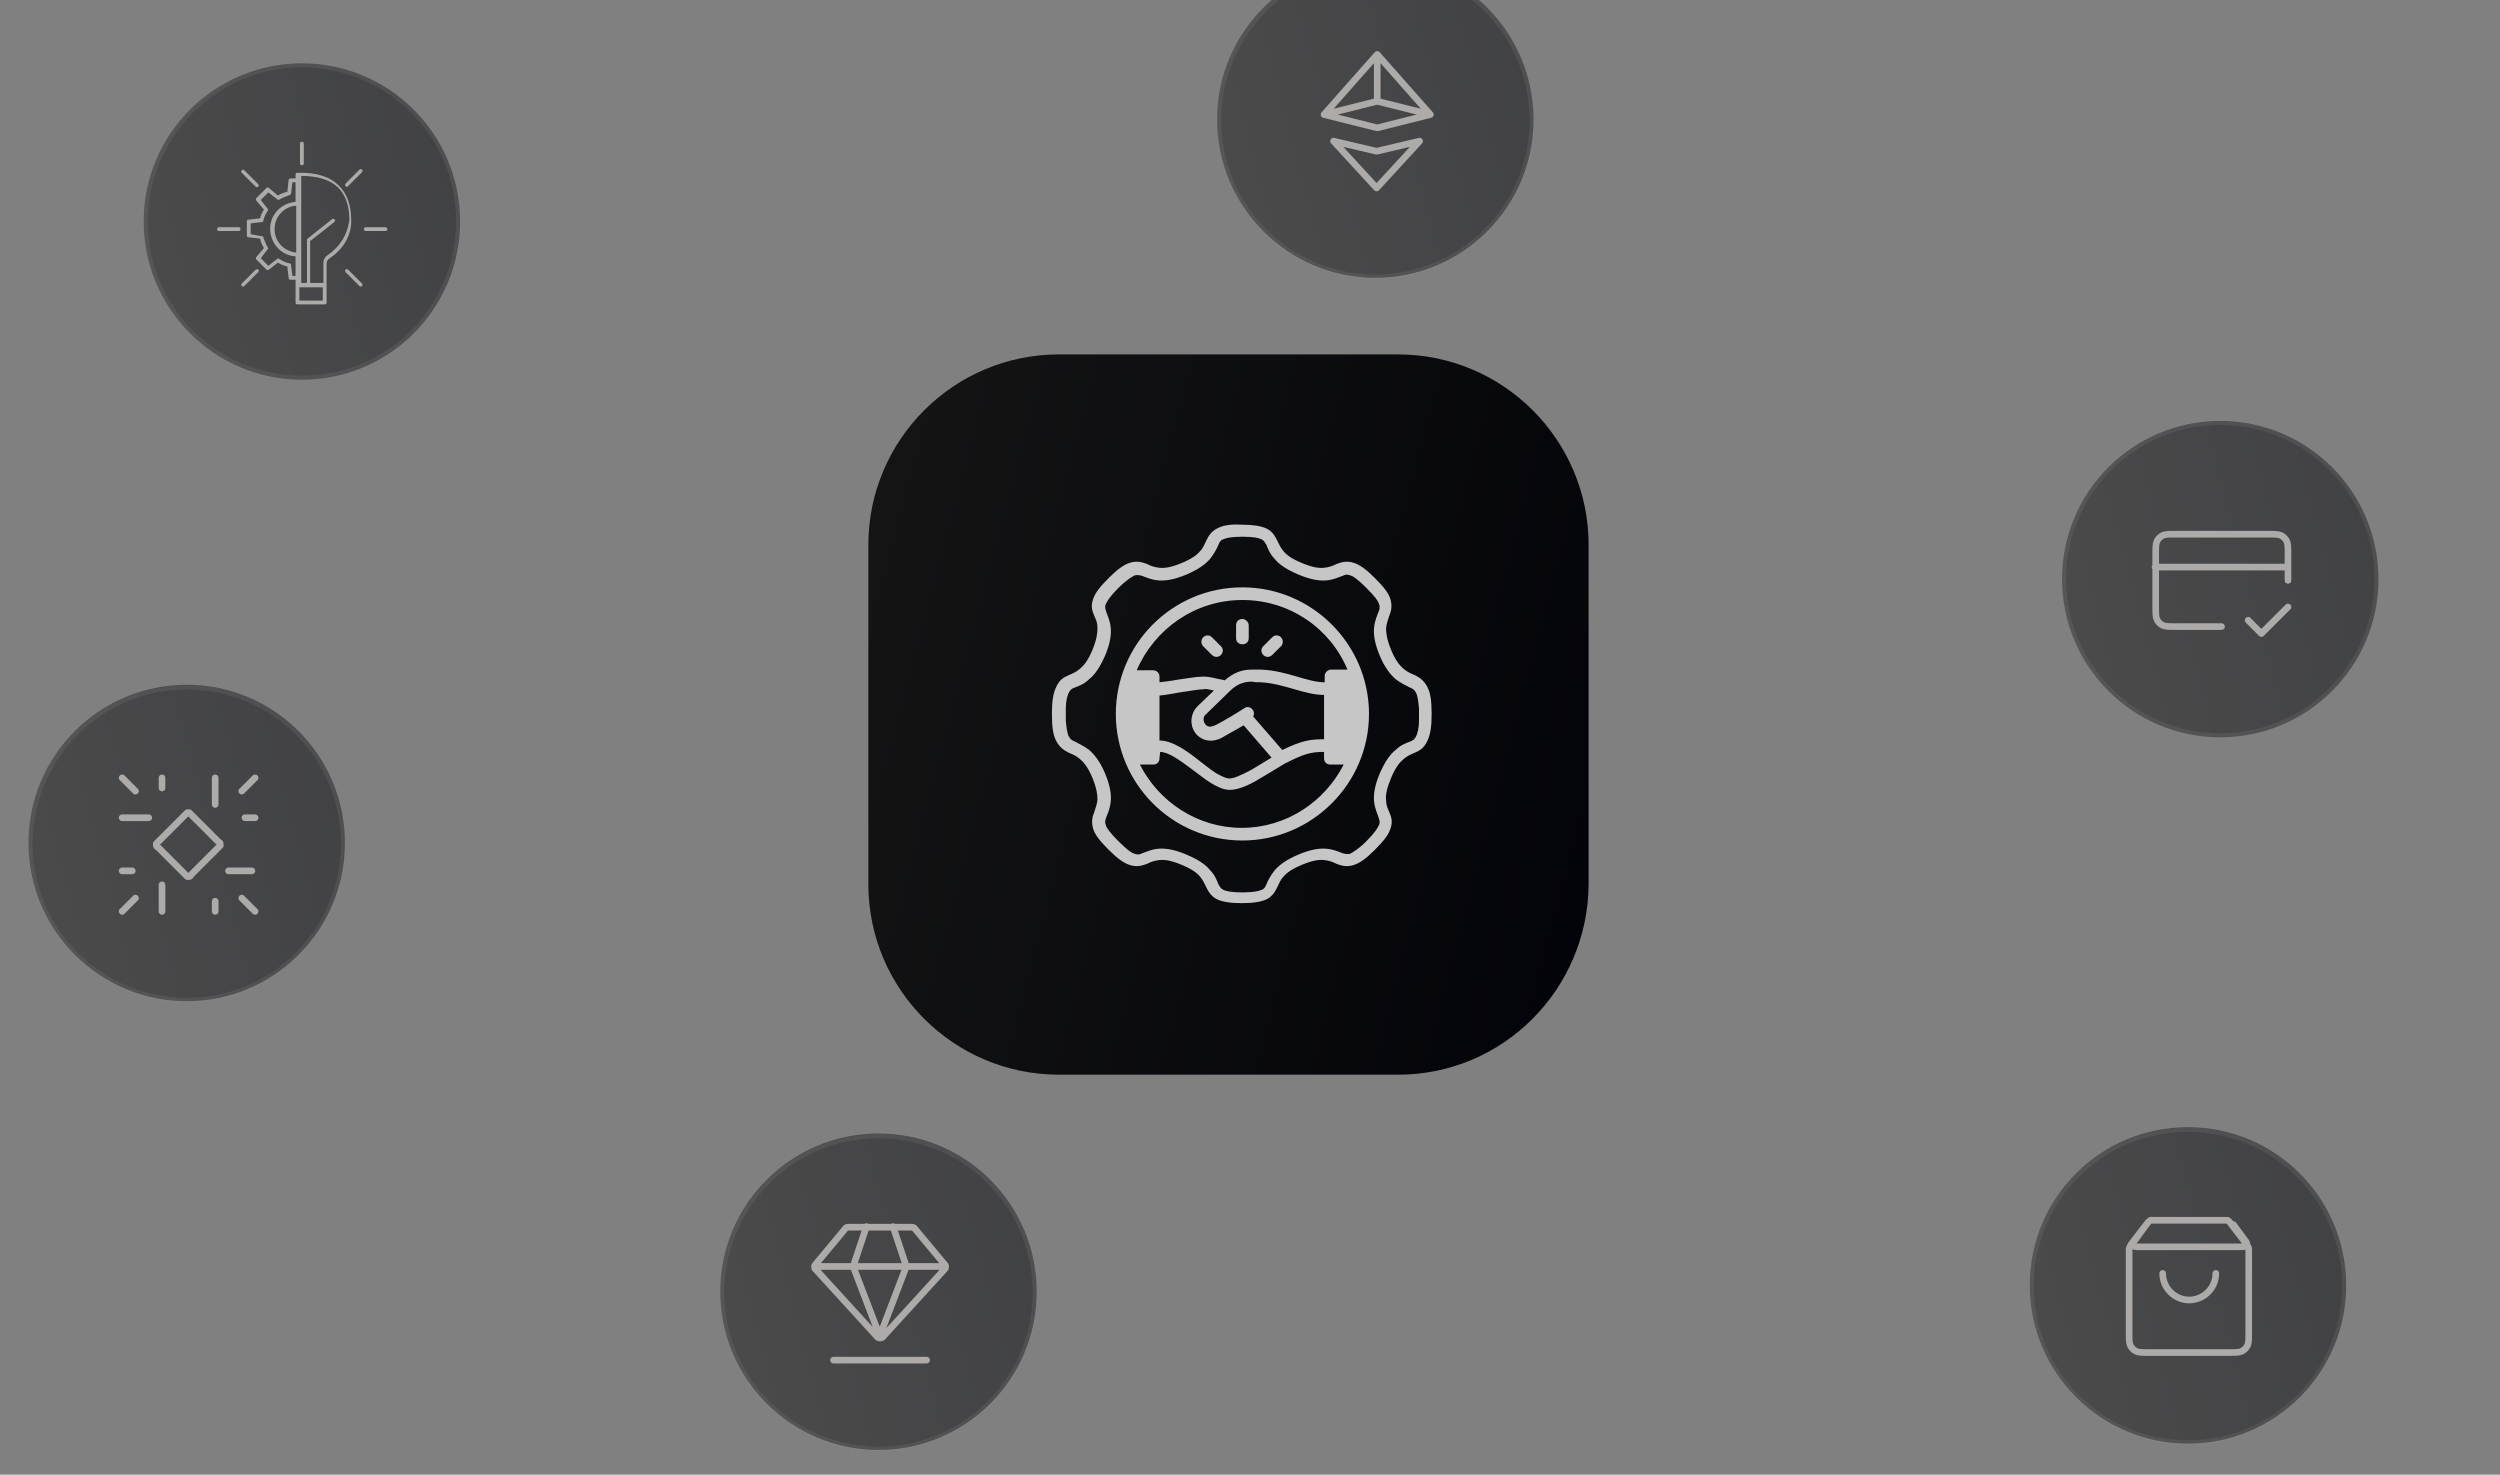 <?xml version="1.0" encoding="utf-8"?>
<!-- Generator: Adobe Illustrator 27.6.1, SVG Export Plug-In . SVG Version: 6.00 Build 0)  -->
<svg version="1.1" id="Layer_1" xmlns="http://www.w3.org/2000/svg" xmlns:xlink="http://www.w3.org/1999/xlink" x="0px" y="0px"
	 viewBox="0 0 395 233" style="enable-background:new 0 0 395 233;" xml:space="preserve">
<rect x="0" y="0" width="395" height="233" fill="#808080" stroke="none"/>
<style type="text/css">
	.st0{clip-path:url(#SVGID_00000083787158709960219320000012878645448737974186_);}
	.st1{display:none;fill:none;stroke:#FFFFFF;stroke-width:1.5;stroke-opacity:0.1;}
	.st2{fill:url(#SVGID_00000175286741883494231440000005269536298772129173_);}
	.st3{fill:#C6C6C6;}
	.st4{opacity:0.5;}
	.st5{fill:url(#SVGID_00000127733579268717384060000005269517378316478648_);}
	.st6{fill:none;stroke:#FFFFFF;stroke-width:0.676;stroke-opacity:0.1;}
	.st7{fill:none;stroke:#D8D5D1;stroke-width:1.051;stroke-linecap:round;stroke-linejoin:round;}
	.st8{fill:url(#SVGID_00000118368943510997909660000010804674685028110514_);}
	.st9{fill:url(#SVGID_00000040533419688970750750000007991543440919375536_);}
	.st10{fill:url(#SVGID_00000080922349251167892570000013580220877131739821_);}
	.st11{fill:url(#SVGID_00000061467363294148130990000017038354577228614284_);}
	.st12{fill:#D8D5D1;}
	.st13{fill:url(#SVGID_00000098925637812217335490000013431768040124896407_);}
</style>
<g>
	<defs>
		<path id="SVGID_1_" d="M16.3,0h362c8.8,0,16,7.2,16,16v201c0,8.8-7.2,16-16,16h-362c-8.8,0-16-7.2-16-16V16C0.3,7.2,7.5,0,16.3,0z
			"/>
	</defs>
	<clipPath id="SVGID_00000147198151612431129440000001545506870446078141_">
		<use xlink:href="#SVGID_1_"  style="overflow:visible;"/>
	</clipPath>
	<g style="clip-path:url(#SVGID_00000147198151612431129440000001545506870446078141_);">
		<path class="st1" d="M195.5,60.8L195.5,60.8c30.2,0,54.8,24.5,54.8,54.8l0,0c0,30.2-24.5,54.8-54.8,54.8l0,0
			c-30.2,0-54.8-24.5-54.8-54.8l0,0C140.8,85.3,165.3,60.8,195.5,60.8z"/>
		
			<linearGradient id="SVGID_00000047046237764849163250000017631261375560453282_" gradientUnits="userSpaceOnUse" x1="268.374" y1="132.606" x2="119.752" y2="93.146">
			<stop  offset="0" style="stop-color:#010208"/>
			<stop  offset="1" style="stop-color:#161616"/>
		</linearGradient>
		<path style="fill:url(#SVGID_00000047046237764849163250000017631261375560453282_);" d="M220.9,169.8h-53.6
			c-16.6,0-30.1-13.5-30.1-30.1V86.1c0-16.6,13.5-30.1,30.1-30.1h53.6c16.6,0,30.1,13.5,30.1,30.1v53.6
			C250.9,156.3,237.5,169.8,220.9,169.8z"/>
		<g id="Icons">
			<g id="layer1">
				<path id="path1863" class="st3" d="M192.3,83.5c-1,0.5-1.4,1.3-1.7,1.9c-0.3,0.6-0.5,1.2-1,1.7c-0.5,0.6-1.3,1.2-3,1.9
					c-1.7,0.7-2.7,0.8-3.5,0.7c-0.8-0.1-1.3-0.3-1.9-0.6c-0.8-0.3-1.6-0.5-2.6-0.2c-1,0.3-2,1-3.4,2.4c-1.4,1.4-2.2,2.4-2.5,3.4
					c-0.4,1.1-0.1,1.9,0.2,2.6c0.3,0.7,0.5,1.1,0.5,1.9s-0.1,1.8-0.8,3.5c-0.7,1.7-1.4,2.5-2,3c-0.6,0.5-1.1,0.7-1.8,1
					s-1.4,0.7-1.9,1.8c-0.5,1-0.7,2.3-0.7,4.3c0,0,0,0,0,0c0,0,0,0,0,0c0,2.1,0.2,3.4,0.7,4.3c0.5,1,1.3,1.5,1.9,1.8
					c0.7,0.3,1.2,0.5,1.8,1c0.6,0.5,1.3,1.3,2,3c0.7,1.7,0.8,2.7,0.8,3.5c-0.1,0.8-0.3,1.2-0.5,1.9c-0.3,0.7-0.5,1.5-0.2,2.6
					c0.3,1,1.1,2,2.5,3.4c1.4,1.4,2.4,2.1,3.4,2.4c1,0.3,1.8,0.1,2.6-0.2c0.6-0.3,1.1-0.5,1.9-0.6c0.8-0.1,1.8,0,3.5,0.7
					c1.7,0.7,2.5,1.3,3,1.9c0.5,0.6,0.7,1.1,1,1.7c0.3,0.6,0.7,1.4,1.7,1.9c0.9,0.4,2.1,0.6,3.9,0.6c1.8,0,3-0.2,3.9-0.6
					c1-0.5,1.4-1.3,1.7-1.9c0.3-0.6,0.5-1.2,1-1.7c0.5-0.6,1.3-1.2,3-1.9c1.7-0.7,2.7-0.8,3.5-0.7c0.8,0.1,1.3,0.3,1.9,0.6
					c0.8,0.3,1.6,0.5,2.6,0.2c1-0.3,2-1,3.4-2.4c1.4-1.4,2.2-2.4,2.5-3.4c0.4-1.1,0.1-1.9-0.2-2.6c-0.3-0.7-0.5-1.1-0.5-1.9
					c-0.1-0.8,0.1-1.8,0.8-3.5c0.7-1.7,1.4-2.5,2-3s1.1-0.7,1.8-1c0.7-0.3,1.4-0.7,1.9-1.8c0.5-1,0.7-2.3,0.7-4.3
					c0-2.1-0.2-3.4-0.7-4.3c-0.5-1-1.3-1.5-1.9-1.8c-0.7-0.3-1.2-0.5-1.8-1c-0.6-0.5-1.3-1.3-2-3c-0.7-1.7-0.8-2.7-0.8-3.5
					c0.1-0.8,0.3-1.2,0.5-1.9c0.3-0.7,0.5-1.5,0.2-2.6c-0.3-1-1.1-2-2.5-3.4c-1.4-1.4-2.4-2.1-3.4-2.4c-1-0.3-1.8-0.1-2.6,0.2
					c-0.6,0.3-1.1,0.5-1.9,0.6c-0.8,0.1-1.8,0-3.5-0.7c-1.7-0.7-2.5-1.3-3-1.9c-0.5-0.6-0.7-1.1-1-1.7c-0.3-0.6-0.7-1.4-1.7-1.9
					c-0.9-0.4-2.1-0.6-3.9-0.6C194.4,82.8,193.2,83,192.3,83.5z M196.3,84.8c1.7,0,2.6,0.2,3,0.4c0.4,0.2,0.5,0.4,0.8,0.9
					c0.2,0.5,0.5,1.4,1.3,2.2c0.7,0.9,1.9,1.7,3.8,2.5c1.9,0.8,3.3,1,4.4,0.9c1.1-0.1,1.9-0.5,2.5-0.7c0.4-0.2,0.7-0.3,1.2-0.1
					c0.5,0.1,1.3,0.7,2.6,2c1.3,1.3,1.9,2.1,2,2.6c0.2,0.5,0,0.9-0.1,1.2c-0.2,0.5-0.6,1.4-0.7,2.5s0.1,2.5,0.9,4.4
					c0.8,1.9,1.7,3,2.5,3.7c0.9,0.7,1.7,1,2.2,1.3c0.5,0.2,0.8,0.4,1,0.8c0.3,0.5,0.4,1.5,0.5,2.5l0,1c0,0,0,1,0,1
					c0,1-0.2,2-0.5,2.5c-0.2,0.4-0.4,0.6-1,0.8c-0.5,0.2-1.4,0.5-2.2,1.3c-0.9,0.7-1.7,1.9-2.5,3.7c-0.8,1.9-1,3.3-0.9,4.4
					c0.1,1.1,0.5,1.9,0.7,2.5c0.1,0.4,0.3,0.7,0.1,1.2c-0.2,0.5-0.7,1.3-2,2.6c-1.3,1.3-2.2,1.8-2.6,2c-0.5,0.1-0.8,0-1.2-0.1
					c-0.5-0.2-1.4-0.6-2.5-0.7c-1.1-0.1-2.5,0.1-4.4,0.9c-1.9,0.8-3,1.6-3.8,2.5c-0.7,0.9-1.1,1.7-1.3,2.2c-0.2,0.5-0.4,0.8-0.8,0.9
					c-0.4,0.2-1.3,0.4-3,0.4c-1.7,0-2.6-0.2-3-0.4c-0.4-0.2-0.5-0.4-0.8-0.9c-0.2-0.5-0.5-1.4-1.3-2.2c-0.7-0.9-1.9-1.7-3.8-2.5
					c-1.9-0.8-3.3-1-4.4-0.9c-1.1,0.1-1.9,0.5-2.5,0.7c-0.4,0.2-0.7,0.3-1.2,0.1c-0.5-0.1-1.3-0.7-2.6-2c-1.3-1.3-1.9-2.1-2-2.6
					c-0.2-0.5,0-0.9,0.1-1.2c0.2-0.5,0.6-1.4,0.7-2.5c0.1-1.1-0.1-2.5-0.9-4.4c-0.8-1.9-1.7-3-2.5-3.7c-0.9-0.7-1.7-1-2.2-1.3
					c-0.5-0.2-0.8-0.4-1-0.8c-0.3-0.5-0.4-1.5-0.5-2.5l0-1l0-1c0-1,0.2-2,0.5-2.5c0.2-0.4,0.4-0.6,1-0.8c0.5-0.2,1.4-0.5,2.2-1.3
					c0.9-0.7,1.7-1.9,2.5-3.7c0.8-1.9,1-3.3,0.9-4.4c-0.1-1.1-0.5-1.9-0.7-2.5c-0.1-0.4-0.3-0.7-0.1-1.2c0.2-0.5,0.7-1.3,2-2.6
					c1.3-1.3,2.2-1.8,2.6-2c0.5-0.1,0.8,0,1.2,0.1c0.5,0.2,1.4,0.6,2.5,0.7c1.1,0.1,2.5-0.1,4.4-0.9c1.9-0.8,3-1.6,3.8-2.5
					c0.7-0.9,1.1-1.7,1.3-2.2c0.2-0.5,0.4-0.8,0.8-0.9C193.7,85,194.6,84.8,196.3,84.8z M196.3,92.8c-11.1,0-20,9-20,20
					s8.9,20,20,20c11,0,20-9,20-20S207.3,92.8,196.3,92.8z M196.3,94.8c7.5,0,13.9,4.5,16.6,11c-0.9,0-1.8,0-2.7,0
					c-0.5,0.1-0.9,0.5-0.9,1v1c-2.8,0-5.8-1.8-10-2c-0.5,0-1,0-1.5,0c-1.5,0-2.8,0.4-4.3,1.7c-0.3-0.1-0.4-0.1-0.9-0.2
					c-0.4-0.1-1.6-0.4-2.4-0.4c-1.2,0-2.7,0.3-4.2,0.5c-1,0.2-2,0.3-2.8,0.4v-0.9c0-0.6-0.5-1-1-1h-2.6
					C182.4,99.4,188.8,94.8,196.3,94.8z M196.3,97.8c-0.6,0-1,0.4-1,1v2c0,0.7,0.5,1,1,1c0.5,0,1-0.3,1-1v-2
					C197.3,98.3,196.8,97.8,196.3,97.8z M190.1,102.1l1.4,1.4c1,0.9,2.3-0.5,1.4-1.4l-1.4-1.4c-0.2-0.2-0.4-0.3-0.7-0.3
					C189.9,100.4,189.5,101.5,190.1,102.1z M201,100.7l-1.4,1.4c-0.9,0.9,0.4,2.3,1.4,1.4l1.4-1.4c0.6-0.6,0.2-1.7-0.7-1.7
					C201.4,100.4,201.2,100.5,201,100.7z M199.2,107.8c3.7,0.2,6.9,2,10,2v7c-2.2,0-3.5,0.2-6.6,1.7l-4.6-5.3
					c0.5-0.9-0.6-1.9-1.4-1.3c-1.4,0.9-2.9,1.8-4.4,2.6c-0.6,0.3-1.3,0.5-1.7,0c-0.4-0.4-0.5-1.2,0-1.6l3.8-3.7
					c1.3-1.3,2.5-1.5,3.5-1.5C198.3,107.8,198.7,107.8,199.2,107.8L199.2,107.8z M191.8,109.1l-2.6,2.5c-1.2,1.2-1.3,3.2-0.1,4.5
					c1.3,1.3,3.1,1.1,4.4,0.2c1.1-0.6,2.1-1.2,3-1.7l4.4,5.1c-1.2,0.7-2.4,1.5-3.5,2.1c-1.4,0.7-2.4,1.2-3.2,1.2
					c-0.4,0-1.1-0.3-2-0.8c-0.8-0.5-1.8-1.3-2.7-2c-1.9-1.5-4.2-3.2-6.3-3.2v-7.1c1-0.1,2.1-0.3,3.2-0.5c1.5-0.2,3-0.5,3.8-0.5
					C190.5,108.8,190.9,108.9,191.8,109.1z M183.3,118.8c1.3,0,3.1,1.3,5.1,2.8c1,0.7,1.9,1.5,2.9,2.1c1,0.6,2,1.1,3,1.1
					c1.2,0,2.7-0.6,4.1-1.4c1.4-0.8,3-1.8,4.5-2.7c3.1-1.6,4.2-1.9,6.3-1.9v1c0,0.6,0.4,1,1,1h2.1c-3,5.9-9.1,10-16.1,10
					s-13.1-4.1-16.1-10h2.1c0.6,0,1-0.4,1-1L183.3,118.8z"/>
			</g>
		</g>
		<g class="st4">
			
				<linearGradient id="SVGID_00000060010282924345923230000015013988310297921447_" gradientUnits="userSpaceOnUse" x1="59.1" y1="108.63" x2="-8.004388e-03" y2="92.937" gradientTransform="matrix(1 0 0 -1 0 234)">
				<stop  offset="0" style="stop-color:#010208"/>
				<stop  offset="1" style="stop-color:#161616"/>
			</linearGradient>
			<path style="fill:url(#SVGID_00000060010282924345923230000015013988310297921447_);" d="M29.5,108.2L29.5,108.2
				c13.8,0,25,11.2,25,25l0,0c0,13.8-11.2,25-25,25l0,0c-13.8,0-25-11.2-25-25l0,0C4.5,119.4,15.7,108.2,29.5,108.2z"/>
			<path class="st6" d="M29.5,108.6L29.5,108.6c13.6,0,24.7,11,24.7,24.7l0,0c0,13.6-11,24.7-24.7,24.7l0,0
				c-13.6,0-24.7-11-24.7-24.7l0,0C4.9,119.6,15.9,108.6,29.5,108.6z"/>
			<path class="st7" d="M19.3,122.9l2.1,2.1 M40.3,122.9l-2.1,2.1 M40.3,144l-2.1-2.1 M19.3,144l2.1-2.1 M19.3,137.6h1.6
				 M25.6,122.9v1.6 M40.3,129.2h-1.6 M34,144v-1.6 M36.1,137.6h3.7 M34,122.9v4.2 M19.3,129.2h4.2 M25.6,144v-4.2 M29.2,128.8
				l-4.1,4.1c-0.2,0.2-0.3,0.3-0.4,0.4c0,0.1,0,0.2,0,0.3c0,0.1,0.1,0.2,0.4,0.4l4.1,4.1c0.2,0.2,0.3,0.3,0.4,0.4c0.1,0,0.2,0,0.3,0
				c0.1,0,0.2-0.1,0.4-0.4l4.1-4.1c0.2-0.2,0.3-0.3,0.4-0.4c0-0.1,0-0.2,0-0.3c0-0.1-0.1-0.2-0.4-0.4l-4.1-4.1
				c-0.2-0.2-0.3-0.3-0.4-0.4c-0.1,0-0.2,0-0.3,0C29.5,128.5,29.4,128.6,29.2,128.8L29.2,128.8z"/>
		</g>
		<g class="st4">
			
				<linearGradient id="SVGID_00000138543547372674473560000016062267060109491386_" gradientUnits="userSpaceOnUse" x1="380.328" y1="150.347" x2="321.22" y2="134.654" gradientTransform="matrix(1 0 0 -1 0 234)">
				<stop  offset="0" style="stop-color:#010208"/>
				<stop  offset="1" style="stop-color:#161616"/>
			</linearGradient>
			<path style="fill:url(#SVGID_00000138543547372674473560000016062267060109491386_);" d="M350.8,66.5L350.8,66.5
				c13.8,0,25,11.2,25,25l0,0c0,13.8-11.2,25-25,25l0,0c-13.8,0-25-11.2-25-25l0,0C325.8,77.7,337,66.5,350.8,66.5z"/>
			<path class="st6" d="M350.8,66.8L350.8,66.8c13.6,0,24.7,11,24.7,24.7l0,0c0,13.6-11,24.7-24.7,24.7l0,0
				c-13.6,0-24.7-11-24.7-24.7l0,0C326.1,77.9,337.2,66.8,350.8,66.8z"/>
			<path class="st7" d="M355.2,98l2.1,2.1l4.2-4.2 M361.5,89.6h-21 M361.5,91.7v-4c0-1.2,0-1.8-0.2-2.2c-0.2-0.4-0.5-0.7-0.9-0.9
				c-0.5-0.2-1-0.2-2.2-0.2h-14.3c-1.2,0-1.8,0-2.2,0.2c-0.4,0.2-0.7,0.5-0.9,0.9c-0.2,0.5-0.2,1-0.2,2.2v8c0,1.2,0,1.8,0.2,2.2
				c0.2,0.4,0.5,0.7,0.9,0.9c0.5,0.2,1,0.2,2.2,0.2h7.1"/>
		</g>
		<g class="st4">
			
				<linearGradient id="SVGID_00000171679604220655246520000005553941067739811481_" gradientUnits="userSpaceOnUse" x1="168.373" y1="37.729" x2="109.265" y2="22.036" gradientTransform="matrix(1 0 0 -1 0 234)">
				<stop  offset="0" style="stop-color:#010208"/>
				<stop  offset="1" style="stop-color:#161616"/>
			</linearGradient>
			<path style="fill:url(#SVGID_00000171679604220655246520000005553941067739811481_);" d="M138.8,179.1L138.8,179.1
				c13.8,0,25,11.2,25,25l0,0c0,13.8-11.2,25-25,25l0,0c-13.8,0-25-11.2-25-25l0,0C113.8,190.3,125,179.1,138.8,179.1z"/>
			<path class="st6" d="M138.8,179.5L138.8,179.5c13.6,0,24.7,11,24.7,24.7l0,0c0,13.6-11,24.7-24.7,24.7h0
				c-13.6,0-24.7-11-24.7-24.7l0,0C114.2,190.5,125.2,179.5,138.8,179.5z"/>
			<path class="st7" d="M131.7,214.9h14.7 M129.1,200.1h20 M136.9,193.8l-2.1,6.3l4.2,11l4.2-11l-2.1-6.3 M139.7,211l9.4-10.3
				c0.2-0.2,0.3-0.3,0.3-0.4c0-0.1,0-0.2,0-0.3c0-0.1-0.1-0.2-0.3-0.4l-4.5-5.4c-0.1-0.1-0.1-0.2-0.2-0.2c-0.1,0-0.1-0.1-0.2-0.1
				c-0.1,0-0.1,0-0.3,0h-9.7c-0.1,0-0.2,0-0.3,0c-0.1,0-0.1,0-0.2,0.1c-0.1,0-0.1,0.1-0.2,0.2l-4.5,5.4c-0.2,0.2-0.2,0.3-0.3,0.4
				c0,0.1,0,0.2,0,0.3c0,0.1,0.1,0.2,0.3,0.4l9.4,10.3c0.2,0.2,0.3,0.4,0.5,0.4c0.1,0,0.2,0,0.3,0
				C139.3,211.4,139.5,211.3,139.7,211L139.7,211z"/>
		</g>
		<g class="st4">
			
				<linearGradient id="SVGID_00000008114538997894293980000002175367913300245383_" gradientUnits="userSpaceOnUse" x1="375.205" y1="38.731" x2="316.097" y2="23.039" gradientTransform="matrix(1 0 0 -1 0 234)">
				<stop  offset="0" style="stop-color:#010208"/>
				<stop  offset="1" style="stop-color:#161616"/>
			</linearGradient>
			<path style="fill:url(#SVGID_00000008114538997894293980000002175367913300245383_);" d="M345.7,178.1L345.7,178.1
				c13.8,0,25,11.2,25,25l0,0c0,13.8-11.2,25-25,25l0,0c-13.8,0-25-11.2-25-25l0,0C320.7,189.3,331.8,178.1,345.7,178.1z"/>
			<path class="st6" d="M345.7,178.5L345.7,178.5c13.6,0,24.7,11,24.7,24.7l0,0c0,13.6-11,24.7-24.7,24.7h0
				c-13.6,0-24.7-11-24.7-24.7l0,0C321,189.5,332,178.5,345.7,178.5z"/>
			<path class="st7" d="M339.1,193.5l-1.6,2.2c-0.3,0.4-0.5,0.6-0.5,0.8c0,0.2,0.1,0.3,0.2,0.4c0.1,0.1,0.4,0.1,1,0.1h15.6
				c0.5,0,0.8,0,1-0.1c0.1-0.1,0.2-0.2,0.2-0.4c0-0.2-0.2-0.4-0.5-0.8l-1.6-2.2 M339.1,193.5c0.2-0.2,0.3-0.4,0.4-0.5
				c0.1-0.1,0.2-0.1,0.3-0.2c0.1,0,0.3,0,0.6,0h10.9c0.3,0,0.5,0,0.6,0c0.1,0,0.2,0.1,0.3,0.2c0.1,0.1,0.2,0.2,0.4,0.5 M339.1,193.5
				l-2,2.6c-0.2,0.3-0.4,0.5-0.5,0.7c-0.1,0.2-0.1,0.3-0.2,0.5c0,0.2,0,0.4,0,0.8v12.3c0,1.2,0,1.8,0.2,2.2c0.2,0.4,0.5,0.7,0.9,0.9
				c0.4,0.2,1,0.2,2.2,0.2H352c1.2,0,1.8,0,2.2-0.2c0.4-0.2,0.7-0.5,0.9-0.9c0.2-0.4,0.2-1,0.2-2.2v-12.3c0-0.4,0-0.6,0-0.8
				c0-0.2-0.1-0.3-0.2-0.5c-0.1-0.2-0.2-0.3-0.5-0.7l-2-2.6 M350.1,201.2c0,2.3-1.9,4.2-4.2,4.2c0,0,0,0,0,0c-2.3,0-4.2-1.9-4.2-4.2
				"/>
		</g>
		<g class="st4">
			
				<linearGradient id="SVGID_00000082356818298011417910000012276959110465096595_" gradientUnits="userSpaceOnUse" x1="77.267" y1="206.847" x2="18.159" y2="191.154" gradientTransform="matrix(1 0 0 -1 0 234)">
				<stop  offset="0" style="stop-color:#010208"/>
				<stop  offset="1" style="stop-color:#161616"/>
			</linearGradient>
			<path style="fill:url(#SVGID_00000082356818298011417910000012276959110465096595_);" d="M47.7,10L47.7,10c13.8,0,25,11.2,25,25
				l0,0c0,13.8-11.2,25-25,25l0,0c-13.8,0-25-11.2-25-25l0,0C22.7,21.2,33.9,10,47.7,10z"/>
			<path class="st6" d="M47.7,10.3L47.7,10.3c13.6,0,24.7,11,24.7,24.7l0,0c0,13.6-11,24.7-24.7,24.7l0,0c-13.6,0-24.7-11-24.7-24.7
				l0,0C23.1,21.4,34.1,10.3,47.7,10.3z"/>
			<path class="st12" d="M47.7,26.1c0.2,0,0.3-0.1,0.3-0.3c0,0,0,0,0,0v-3.1c0-0.2-0.1-0.3-0.3-0.3s-0.3,0.1-0.3,0.3v3.1
				C47.4,26,47.5,26.1,47.7,26.1C47.7,26.1,47.7,26.1,47.7,26.1z"/>
			<path class="st12" d="M40.4,29.5c0.1,0.1,0.3,0.1,0.4,0s0.1-0.3,0-0.4l-2.2-2.2c-0.1-0.1-0.3-0.1-0.4,0c-0.1,0.1-0.1,0.3,0,0.4
				L40.4,29.5z"/>
			<path class="st12" d="M37.7,35.9h-3.1c-0.2,0-0.3,0.1-0.3,0.3s0.1,0.3,0.3,0.3c0,0,0,0,0,0h3.1c0.2,0,0.3-0.1,0.3-0.3
				C38,36,37.9,35.9,37.7,35.9z"/>
			<path class="st12" d="M40.4,42.6l-2.2,2.2c-0.1,0.1-0.1,0.3,0,0.4s0.3,0.1,0.4,0l0,0l2.2-2.2c0.1-0.1,0.1-0.3,0-0.4
				C40.8,42.5,40.6,42.5,40.4,42.6L40.4,42.6L40.4,42.6z"/>
			<path class="st12" d="M54.8,29.5c0.1,0,0.2,0,0.2-0.1l2.2-2.2c0.1-0.1,0.1-0.3,0-0.4c-0.1-0.1-0.3-0.1-0.4,0L54.6,29
				c-0.1,0.1-0.1,0.3,0,0.4C54.6,29.5,54.7,29.5,54.8,29.5L54.8,29.5z"/>
			<path class="st12" d="M60.9,35.9h-3.1c-0.2,0-0.3,0.1-0.3,0.3c0,0.2,0.1,0.3,0.3,0.3h3.1c0.2,0,0.3-0.1,0.3-0.3
				C61.2,36,61,35.9,60.9,35.9C60.9,35.9,60.9,35.9,60.9,35.9z"/>
			<path class="st12" d="M55,42.6c-0.1-0.1-0.3-0.1-0.4,0c-0.1,0.1-0.1,0.3,0,0.4l0,0l2.2,2.2c0.1,0.1,0.3,0.1,0.4,0
				c0.1-0.1,0.1-0.3,0-0.4L55,42.6z"/>
			<path class="st12" d="M53.5,29.3c-1.4-1.4-3.6-2.1-6.5-2c-0.2,0-0.3,0.1-0.3,0.3v0.6h-0.8c-0.2,0-0.3,0.1-0.3,0.3l-0.2,1.8
				c-0.5,0.1-1,0.3-1.5,0.6l-1.4-1.2c-0.1-0.1-0.3-0.1-0.4,0l-1.6,1.6c-0.1,0.1-0.1,0.3,0,0.4l1.2,1.4c-0.3,0.5-0.5,0.9-0.6,1.4
				l-1.8,0.2c-0.2,0-0.3,0.1-0.3,0.3v2.2c0,0.2,0.1,0.3,0.3,0.3l1.8,0.2c0.1,0.5,0.3,1,0.6,1.5l-1.2,1.4c-0.1,0.1-0.1,0.3,0,0.4
				l1.6,1.6c0.1,0.1,0.3,0.1,0.4,0l1.4-1.1c0.5,0.3,1,0.5,1.5,0.6l0.2,1.8c0,0.2,0.1,0.3,0.3,0.3h0.8v3.6c0,0.2,0.1,0.3,0.3,0.3
				c0,0,0,0,0,0h4.3c0.2,0,0.3-0.1,0.3-0.3V45c0,0,0-0.1,0-0.1l0-3.3c0-0.3,0.2-0.6,0.5-0.8c2.2-1.5,3.4-3.6,3.4-5.9
				C55.5,32.4,54.8,30.5,53.5,29.3z M46.8,39.9c-2.1-0.2-3.6-2-3.4-4c0.1-1.8,1.6-3.3,3.4-3.4V39.9z M46.2,43.6L46,42v-0.1
				c0-0.1-0.1-0.3-0.2-0.3l-0.1,0c-0.6-0.1-1.1-0.4-1.6-0.7c-0.1-0.1-0.2-0.1-0.3,0L42.4,42l-1.2-1.2l1-1.3l0.1-0.1
				c0.1-0.1,0.1-0.2,0-0.3c-0.3-0.5-0.5-1.1-0.7-1.6c0-0.1-0.1-0.2-0.2-0.2l-0.2,0L39.6,37v-1.7l1.6-0.2l0.2,0
				c0.1,0,0.2-0.1,0.2-0.2c0.1-0.6,0.4-1.1,0.7-1.6c0.1-0.1,0.1-0.2,0-0.3l-1.1-1.4l1.2-1.2l1.3,1l0.1,0.1c0.1,0.1,0.3,0.1,0.4,0
				l0,0c0.5-0.3,1.1-0.5,1.6-0.7c0.1,0,0.2-0.2,0.2-0.3l0.2-1.7h0.5v3.1c-2.4,0.2-4.2,2.2-4,4.6c0.2,2.2,1.9,3.9,4,4v3.1L46.2,43.6z
				 M51,47.5h-3.7v-2.1H51V47.5z M51.8,40.3c-0.5,0.3-0.7,0.8-0.7,1.3l0,3.1h-2.1v-6.6l3.8-3c0.1-0.1,0.2-0.3,0.1-0.4
				c-0.1-0.1-0.3-0.2-0.4-0.1l0,0l-3.9,3.1c-0.1,0.1-0.1,0.1-0.1,0.2v6.8h-0.9V27.8h0.1c2.5,0,4.4,0.6,5.7,1.8
				c1.2,1.2,1.8,2.9,1.8,5.2C54.9,37,53.8,38.9,51.8,40.3z"/>
		</g>
		<g class="st4">
			
				<linearGradient id="SVGID_00000159454701294740949210000011299309317136647607_" gradientUnits="userSpaceOnUse" x1="246.895" y1="222.911" x2="187.787" y2="207.218" gradientTransform="matrix(1 0 0 -1 0 234)">
				<stop  offset="0" style="stop-color:#010208"/>
				<stop  offset="1" style="stop-color:#161616"/>
			</linearGradient>
			<path style="fill:url(#SVGID_00000159454701294740949210000011299309317136647607_);" d="M217.3-6.1L217.3-6.1
				c13.8,0,25,11.2,25,25l0,0c0,13.8-11.2,25-25,25l0,0c-13.8,0-25-11.2-25-25l0,0C192.3,5.1,203.5-6.1,217.3-6.1z"/>
			<path class="st6" d="M217.3-5.7L217.3-5.7c13.6,0,24.7,11,24.7,24.7l0,0c0,13.6-11,24.7-24.7,24.7l0,0c-13.6,0-24.7-11-24.7-24.7
				l0,0C192.7,5.3,203.7-5.7,217.3-5.7z"/>
			<path class="st7" d="M209.2,18.1l8.4,2.1l8.4-2.1 M209.2,18.1l8.4-9.5 M209.2,18.1l8.4-2.1 M226,18.1l-8.4-9.5 M226,18.1
				l-8.4-2.1 M217.6,8.7V16 M210.7,22.3l6.8,7.4l6.8-7.4l-6.8,1.6L210.7,22.3z"/>
		</g>
	</g>
</g>
</svg>
